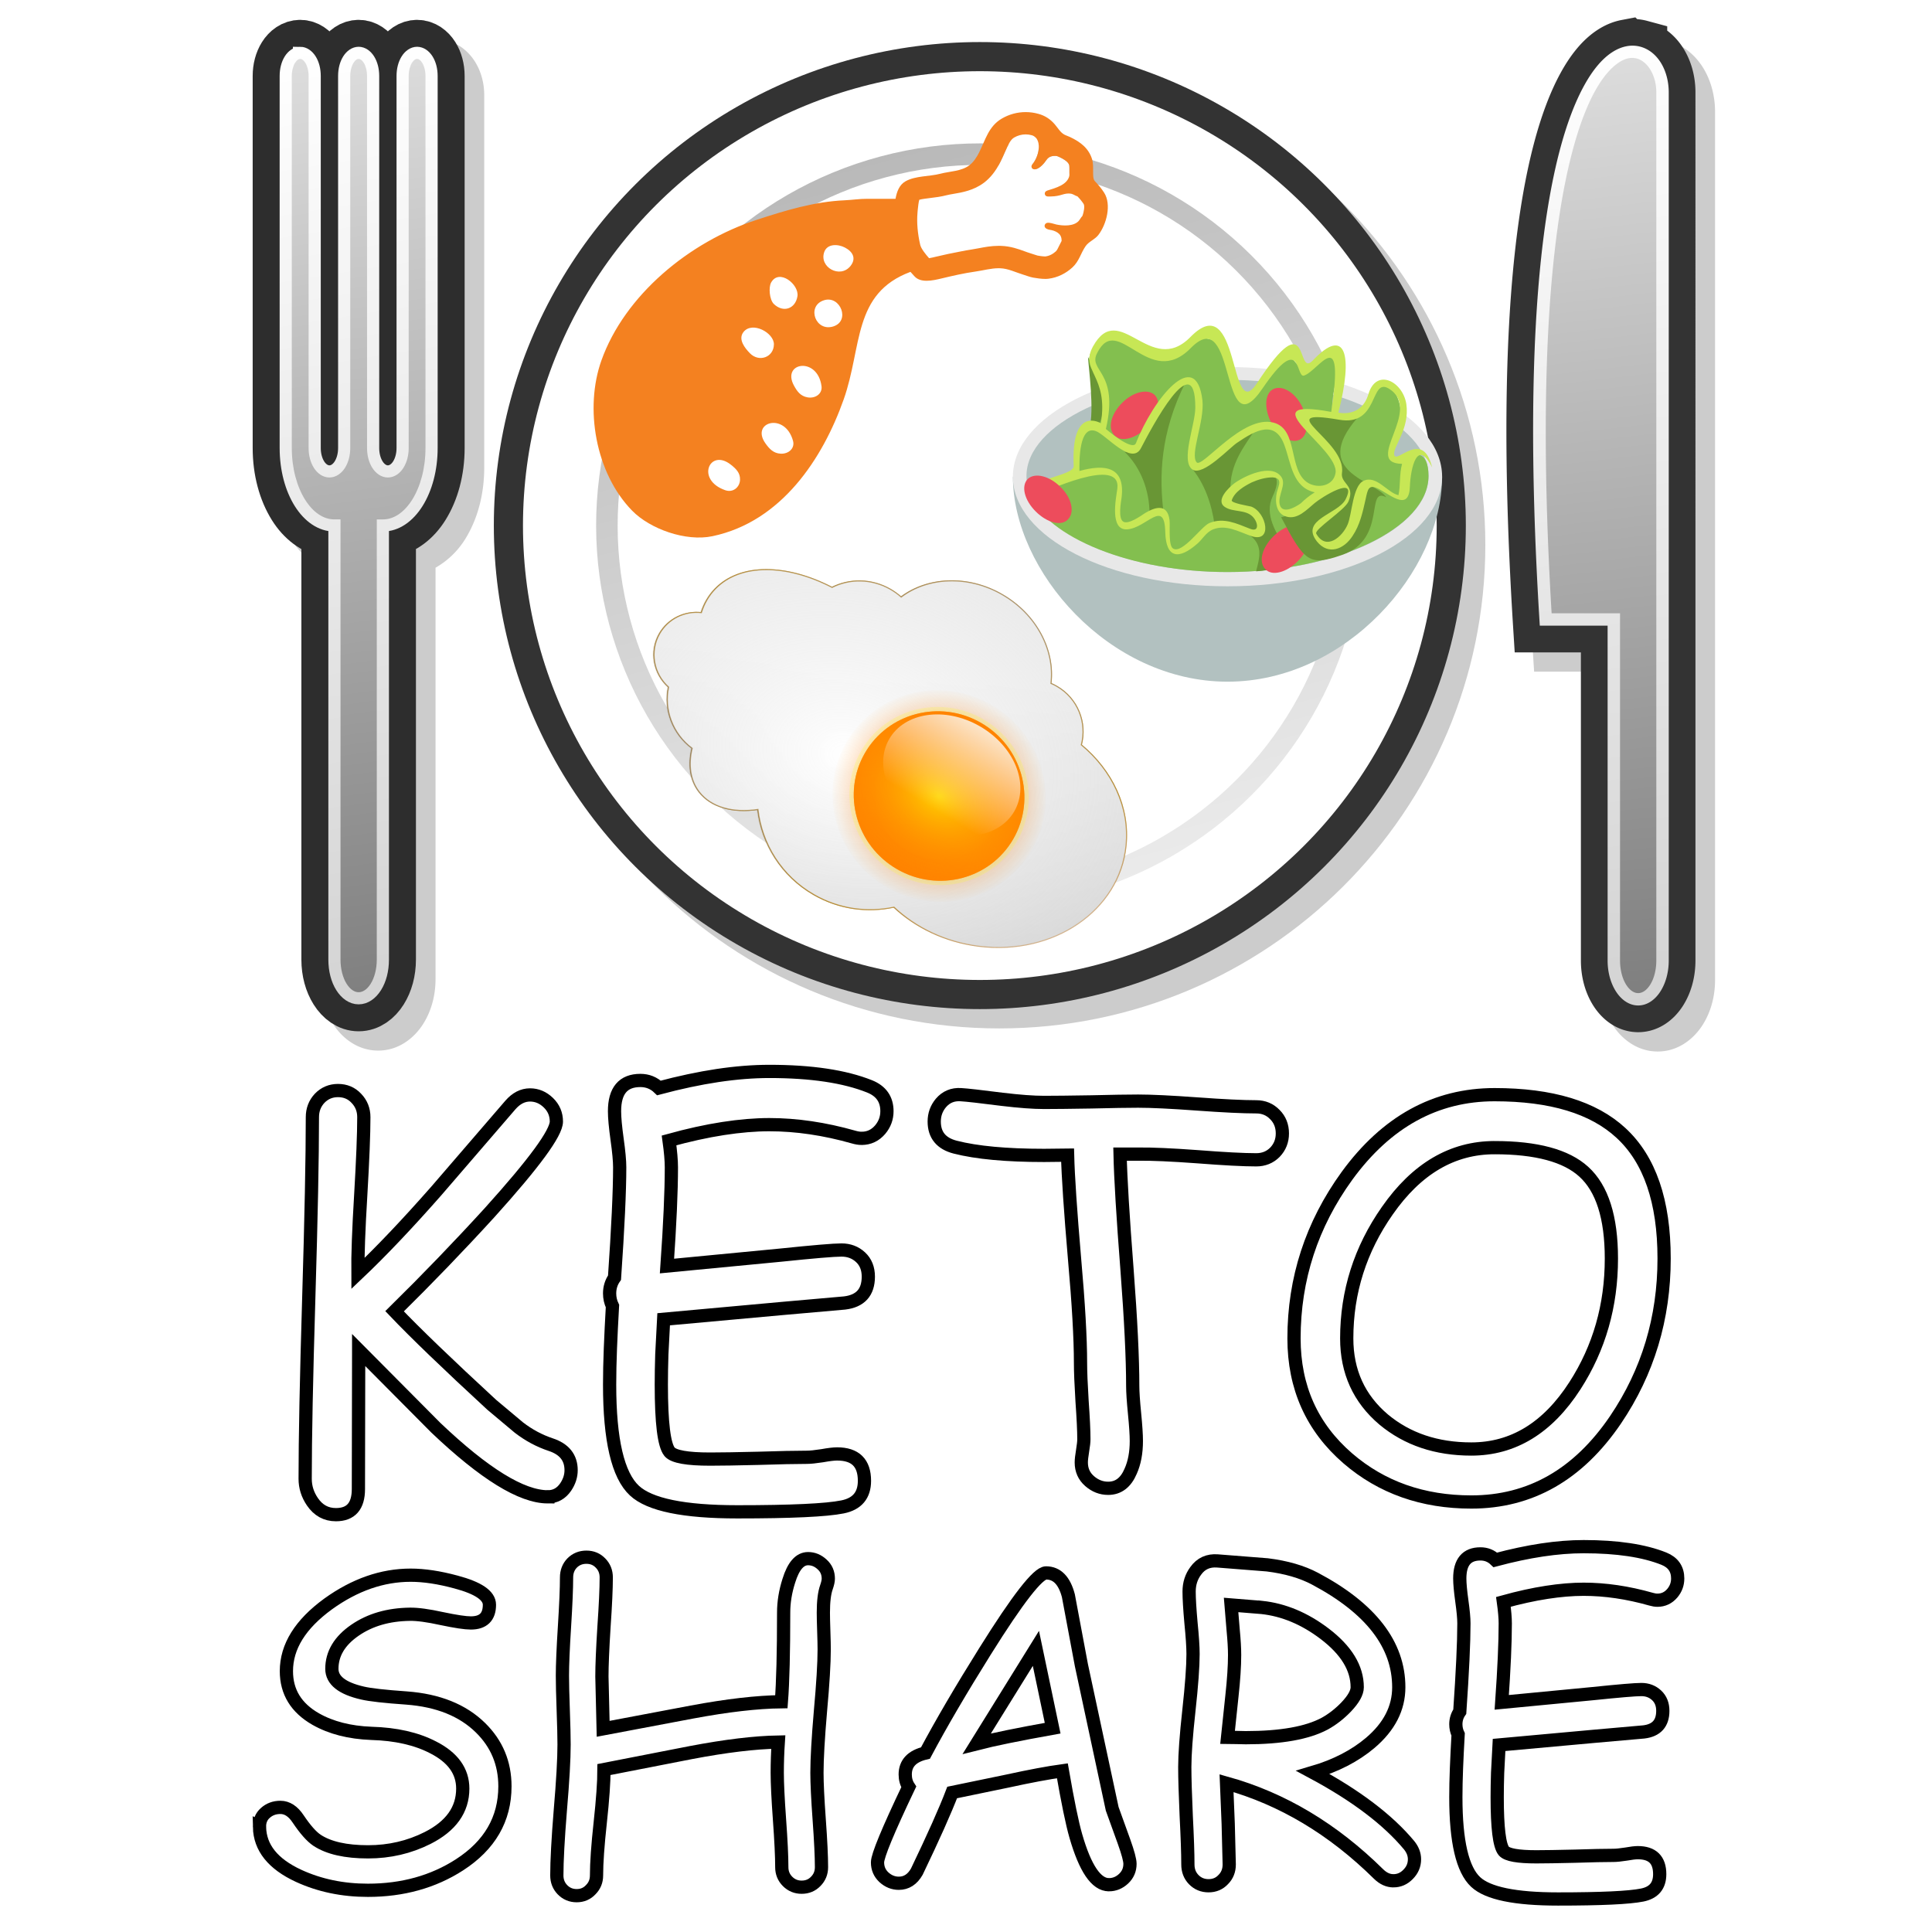 <?xml version="1.0" encoding="UTF-8" standalone="no"?>
<svg
   xmlns:dc="http://purl.org/dc/elements/1.1/"
   xmlns:cc="http://creativecommons.org/ns#"
   xmlns:rdf="http://www.w3.org/1999/02/22-rdf-syntax-ns#"
   xmlns:svg="http://www.w3.org/2000/svg"
   xmlns="http://www.w3.org/2000/svg"
   xmlns:xlink="http://www.w3.org/1999/xlink"
   xmlns:sodipodi="http://sodipodi.sourceforge.net/DTD/sodipodi-0.dtd"
   xmlns:inkscape="http://www.inkscape.org/namespaces/inkscape"
   width="146"
   height="146"
   viewBox="-160 -160 320 385.66"
   version="1.1"
   id="svg47"
   sodipodi:docname="icon.svg"
   inkscape:version="0.92.2 5c3e80d, 2017-08-06"
   inkscape:export-filename="/Users/User/Documents/20191126 KetoShare Release/Daydream 360.png"
   inkscape:export-xdpi="2693.26"
   inkscape:export-ydpi="2693.26">
  <sodipodi:namedview
     pagecolor="#ffffff"
     bordercolor="#666666"
     borderopacity="1"
     objecttolerance="10"
     gridtolerance="10"
     guidetolerance="10"
     inkscape:pageopacity="0"
     inkscape:pageshadow="2"
     inkscape:window-width="1280"
     inkscape:window-height="709"
     id="namedview49"
     showgrid="false"
     inkscape:zoom="3.1486264"
     inkscape:cx="73.944075"
     inkscape:cy="79.021191"
     inkscape:window-x="13"
     inkscape:window-y="15"
     inkscape:window-maximized="0"
     inkscape:current-layer="svg47" />
  <defs
     id="defs23">
    <linearGradient
       id="c">
      <stop
         offset="0"
         stop-opacity=".078"
         id="stop2" />
      <stop
         offset="1"
         stop-opacity=".275"
         id="stop4" />
    </linearGradient>
    <linearGradient
       id="b">
      <stop
         offset="0"
         stop-color="#ddd"
         id="stop7" />
      <stop
         offset="1"
         stop-color="#7f7f7f"
         id="stop9" />
    </linearGradient>
    <linearGradient
       id="a">
      <stop
         offset="0"
         stop-color="#fff"
         id="stop12" />
      <stop
         offset="1"
         stop-color="#d3d3d3"
         id="stop14" />
    </linearGradient>
    <linearGradient
       id="d"
       x1="-148.406"
       x2="-109.094"
       y1="-146.906"
       y2="98.906"
       gradientTransform="matrix(0.778,0,0,0.774,-21.103,-36.52)"
       gradientUnits="userSpaceOnUse"
       xlink:href="#a" />
    <linearGradient
       id="e"
       x1="-148.406"
       x2="-109.094"
       y1="-146.906"
       y2="98.906"
       gradientTransform="matrix(0.778,0,0,0.774,-21.103,-36.52)"
       gradientUnits="userSpaceOnUse"
       xlink:href="#a" />
    <linearGradient
       id="f"
       x1="-145.906"
       x2="-111.594"
       y1="-144.406"
       y2="96.406"
       gradientTransform="matrix(0.778,0,0,0.774,-21.103,-36.52)"
       gradientUnits="userSpaceOnUse"
       xlink:href="#b" />
    <linearGradient
       id="g"
       x1="109.287"
       x2="144.094"
       y1="-148.056"
       y2="99.594"
       gradientTransform="matrix(0.778,0,0,0.774,28.211,-36.342)"
       gradientUnits="userSpaceOnUse"
       xlink:href="#a" />
    <linearGradient
       id="h"
       x1="112.533"
       x2="140.906"
       y1="-144.899"
       y2="96.406"
       gradientTransform="matrix(0.778,0,0,0.774,28.211,-36.342)"
       gradientUnits="userSpaceOnUse"
       xlink:href="#b" />
    <linearGradient
       id="i"
       x1="-67.5"
       x2="67.5"
       gradientUnits="userSpaceOnUse"
       xlink:href="#c"
       gradientTransform="matrix(1.14,0,0,1.145,52.516,16.995)" />
    <linearGradient
       inkscape:collect="always"
       x1="3128.3"
       y1="-1110.9"
       gradientTransform="translate(1020.2,-2546.4)"
       x2="5187.3"
       gradientUnits="userSpaceOnUse"
       xlink:href="#linearGradient4164-8"
       y2="521.67"
       id="linearGradient3833" />
    <linearGradient
       id="linearGradient4164-8">
      <stop
         offset="0"
         style="stop-color:#a77101;stop-opacity:.565"
         id="stop4166-6" />
      <stop
         offset=".286"
         style="stop-color:#89662d;stop-opacity:.498"
         id="stop4168-6" />
      <stop
         offset=".644"
         style="stop-color:#a77101;stop-opacity:.579"
         id="stop4170-6" />
      <stop
         offset="1"
         style="stop-color:#c87137;stop-opacity:0"
         id="stop4172-6" />
    </linearGradient>
    <filter
       color-interpolation-filters="sRGB"
       inkscape:collect="always"
       id="filter4226">
      <feGaussianBlur
         inkscape:collect="always"
         stdDeviation="19.788"
         id="feGaussianBlur4228" />
    </filter>
    <linearGradient
       inkscape:collect="always"
       x1="4013.6"
       y1="-835.41"
       gradientTransform="matrix(0.083,0,0,0.083,1061.1,-22.172)"
       x2="4832.6"
       gradientUnits="userSpaceOnUse"
       y2="1011.4"
       id="linearGradient3896">
      <stop
         offset="0"
         style="stop-color:#ffffff"
         id="stop4188-7" />
      <stop
         offset="1"
         style="stop-color:#999999"
         id="stop4190-8" />
    </linearGradient>
    <linearGradient
       inkscape:collect="always"
       x1="3128.3"
       y1="-1110.9"
       gradientTransform="matrix(0.083,0,0,0.083,1061.1,-22.172)"
       x2="5187.3"
       gradientUnits="userSpaceOnUse"
       xlink:href="#linearGradient4164-8"
       y2="521.67"
       id="linearGradient3898" />
    <radialGradient
       inkscape:collect="always"
       r="1164.6"
       gradientTransform="matrix(0.16,-0.055,0.043,0.126,773.79,186.17)"
       cx="3821.1"
       cy="-157.53"
       gradientUnits="userSpaceOnUse"
       id="radialGradient3890">
      <stop
         offset="0"
         style="stop-color:#ffffff"
         id="stop4196-9" />
      <stop
         offset="1"
         style="stop-color:#cccccc;stop-opacity:.502"
         id="stop4198-6" />
    </radialGradient>
    <radialGradient
       inkscape:collect="always"
       r="394.68"
       gradientTransform="matrix(1,0,0,1.011,0,-6.769)"
       cx="376.73"
       cy="609.92"
       gradientUnits="userSpaceOnUse"
       id="radialGradient3852">
      <stop
         offset="0"
         style="stop-color:#fb0000"
         id="stop2090-9" />
      <stop
         offset="1"
         style="stop-color:#ff8f00;stop-opacity:.016"
         id="stop2092-4" />
    </radialGradient>
    <radialGradient
       inkscape:collect="always"
       r="315.4"
       gradientTransform="matrix(1.623,-2.0642e-7,1.613e-7,1.268,-234.77,-163.69)"
       cx="376.73"
       cy="609.92"
       gradientUnits="userSpaceOnUse"
       id="radialGradient3854">
      <stop
         offset="0"
         style="stop-color:#ff3500"
         id="stop2114-7" />
      <stop
         offset="1"
         style="stop-color:#ffff00;stop-opacity:.369"
         id="stop2116-8" />
    </radialGradient>
    <radialGradient
       inkscape:collect="always"
       r="315.4"
       gradientTransform="matrix(1.623,-2.0642e-7,1.613e-7,1.268,-234.77,-163.69)"
       cx="376.73"
       cy="609.92"
       gradientUnits="userSpaceOnUse"
       id="radialGradient3856">
      <stop
         offset="0"
         style="stop-color:#ffff00"
         id="stop2132-8" />
      <stop
         offset="1"
         style="stop-color:#ff2d00;stop-opacity:.369"
         id="stop2134-8" />
    </radialGradient>
    <radialGradient
       inkscape:collect="always"
       r="323.33"
       gradientTransform="matrix(1,0,0,1.014,0,-8.263)"
       cx="376.73"
       cy="609.92"
       gradientUnits="userSpaceOnUse"
       id="radialGradient3858">
      <stop
         offset="0"
         style="stop-color:#ff0000"
         id="stop2152-6" />
      <stop
         offset="1"
         style="stop-color:#fcff30;stop-opacity:.274"
         id="stop2154-0" />
    </radialGradient>
    <linearGradient
       inkscape:collect="always"
       x1="325.56"
       y1="249.86"
       x2="320.23"
       gradientUnits="userSpaceOnUse"
       y2="474.17"
       id="linearGradient3860">
      <stop
         offset="0"
         style="stop-color:#fbffff"
         id="stop2182-9" />
      <stop
         offset="1"
         style="stop-color:#ffffff;stop-opacity:0"
         id="stop2184-1" />
    </linearGradient>
    <linearGradient
       inkscape:collect="always"
       xlink:href="#linearGradient4164-8"
       id="linearGradient1062"
       gradientUnits="userSpaceOnUse"
       gradientTransform="matrix(0.083,0,0,0.083,1061.1,-22.172)"
       x1="3128.3"
       y1="-1110.9"
       x2="5187.3"
       y2="521.67" />
  </defs>
  <path
     d="m -129.004,-152.156 c -3.634,0 -6.278,2.232 -7.656,4.425 -1.299,2.066 -1.847,4.407 -1.847,6.768 v 74.271 c 0,5.369 1.298,10.363 3.84,14.409 a 16.771,16.683 0 0 0 5.882,5.633 v 82.079 c 0,3.245 0.789,6.332 2.43,8.945 1.694,2.696 4.818,5.343 9.017,5.343 4.199,0 7.299,-2.647 8.993,-5.343 1.642,-2.613 2.455,-5.7 2.455,-8.945 v -82.103 a 16.774,16.685 0 0 0 5.857,-5.609 c 2.542,-4.046 3.865,-9.04 3.865,-14.409 V -140.962 c 0,-2.361 -0.573,-4.702 -1.872,-6.769 -1.377,-2.193 -3.997,-4.424 -7.631,-4.424 -2.429,0 -4.373,1.026 -5.833,2.346 -1.459,-1.324 -3.397,-2.346 -5.833,-2.346 -2.429,0 -4.374,1.026 -5.833,2.346 -1.459,-1.324 -3.398,-2.346 -5.833,-2.346 z"
     id="path25"
     inkscape:connector-curvature="0"
     style="fill-opacity:0.2;stroke-width:0.772" />
  <path
     d="m -132.902,-150.705 c -1.338,0 -2.435,0.857 -3.111,1.934 -0.677,1.077 -1.045,2.453 -1.045,3.941 v 74.27 c 0,4.479 1.13,8.543 3.038,11.581 1.654,2.634 4,4.447 6.684,4.908 v 85.633 c 0,2.343 0.6,4.48 1.629,6.117 1.029,1.638 2.598,2.853 4.472,2.853 1.874,0 3.443,-1.216 4.472,-2.853 1.029,-1.637 1.629,-3.773 1.629,-6.117 v -85.633 c 2.684,-0.46 5.029,-2.274 6.684,-4.908 1.908,-3.038 3.037,-7.101 3.037,-11.581 v -74.27 c 0,-1.488 -0.368,-2.863 -1.044,-3.94 -0.678,-1.077 -1.775,-1.935 -3.112,-1.935 -1.337,0 -2.434,0.857 -3.111,1.934 -0.677,1.077 -1.044,2.453 -1.044,3.941 v 74.27 c 0,1.075 -0.279,2.032 -0.657,2.635 -0.379,0.603 -0.747,0.774 -1.021,0.774 -0.273,0 -0.642,-0.171 -1.02,-0.774 -0.379,-0.603 -0.656,-1.56 -0.656,-2.635 v -74.27 c 0,-1.488 -0.368,-2.863 -1.045,-3.94 -0.677,-1.077 -1.774,-1.935 -3.111,-1.935 -1.337,0 -2.434,0.857 -3.111,1.934 -0.677,1.077 -1.045,2.453 -1.045,3.941 v 74.27 c 0,1.075 -0.278,2.032 -0.656,2.635 -0.379,0.603 -0.747,0.774 -1.021,0.774 -0.273,0 -0.642,-0.171 -1.021,-0.774 -0.378,-0.603 -0.655,-1.56 -0.655,-2.635 v -74.27 c 0,-1.488 -0.368,-2.863 -1.045,-3.94 -0.677,-1.077 -1.774,-1.935 -3.111,-1.935 z"
     id="path27"
     inkscape:connector-curvature="0"
     style="fill:#333333;stroke:#2d2d2d;stroke-width:10.666" />
  <path
     d="m -132.903,-149.206 c -0.681,0 -1.362,0.461 -1.847,1.233 -0.511,0.812 -0.802,1.902 -0.802,3.143 v 74.27 c 0,4.23 1.063,8.051 2.794,10.807 1.727,2.746 4.09,4.4 6.66,4.4 h 0.268 v 86.913 c 0,2.091 0.505,3.956 1.361,5.319 0.843,1.342 1.996,2.151 3.232,2.151 1.237,0 2.389,-0.809 3.232,-2.151 0.856,-1.364 1.361,-3.228 1.361,-5.32 v -86.914 h 0.268 c 2.57,0 4.934,-1.653 6.659,-4.4 1.732,-2.756 2.795,-6.577 2.795,-10.807 v -74.27 c 0,-1.24 -0.291,-2.329 -0.802,-3.143 -0.485,-0.772 -1.167,-1.233 -1.847,-1.233 -0.681,0 -1.362,0.461 -1.847,1.233 -0.511,0.812 -0.802,1.902 -0.802,3.143 v 74.27 c 0,1.33 -0.336,2.536 -0.9,3.433 -0.549,0.874 -1.365,1.475 -2.284,1.475 -0.919,0 -1.735,-0.6 -2.285,-1.475 -0.563,-0.897 -0.899,-2.104 -0.899,-3.433 v -74.27 c 0,-1.24 -0.291,-2.329 -0.802,-3.143 -0.485,-0.772 -1.167,-1.233 -1.847,-1.233 -0.681,0 -1.362,0.461 -1.847,1.233 -0.511,0.812 -0.802,1.902 -0.802,3.143 v 74.27 c 0,1.33 -0.336,2.536 -0.9,3.433 -0.549,0.874 -1.365,1.475 -2.284,1.475 -0.919,0 -1.735,-0.6 -2.285,-1.475 -0.563,-0.897 -0.899,-2.104 -0.899,-3.433 v -74.27 c 0,-1.24 -0.291,-2.329 -0.802,-3.143 -0.485,-0.772 -1.167,-1.233 -1.847,-1.233 z m 0,1.934 c -0.132,0 -0.078,-0.119 0.194,0.314 0.247,0.393 0.51,1.218 0.51,2.128 v 74.27 c 0,1.648 0.401,3.191 1.191,4.448 0.805,1.28 2.183,2.394 3.938,2.394 1.755,0 3.133,-1.114 3.937,-2.394 0.79,-1.257 1.191,-2.801 1.191,-4.448 v -74.27 c 0,-0.91 0.264,-1.735 0.51,-2.128 0.272,-0.433 0.327,-0.314 0.194,-0.314 -0.132,0 -0.078,-0.119 0.194,0.314 0.247,0.393 0.51,1.218 0.51,2.128 v 74.27 c 0,1.648 0.401,3.191 1.191,4.448 0.805,1.28 2.183,2.394 3.938,2.394 1.755,0 3.133,-1.114 3.937,-2.394 0.79,-1.257 1.191,-2.801 1.191,-4.448 v -74.27 c 0,-0.91 0.264,-1.735 0.51,-2.128 0.272,-0.433 0.327,-0.314 0.194,-0.314 -0.132,0 -0.078,-0.119 0.194,0.314 0.247,0.393 0.51,1.218 0.51,2.128 v 74.27 c 0,3.902 -1.014,7.422 -2.504,9.792 -1.495,2.379 -3.27,3.481 -5.006,3.481 h -2.212 v 88.848 c 0,1.769 -0.464,3.341 -1.069,4.304 -0.618,0.984 -1.195,1.233 -1.58,1.233 -0.385,0 -0.961,-0.249 -1.58,-1.233 -0.605,-0.963 -1.069,-2.535 -1.069,-4.304 v -88.848 h -2.213 c -1.736,0 -3.511,-1.102 -5.007,-3.481 -1.489,-2.369 -2.503,-5.889 -2.503,-9.791 v -74.27 c 0,-0.91 0.264,-1.735 0.51,-2.128 0.272,-0.433 0.327,-0.314 0.194,-0.314 z"
     id="path29"
     inkscape:connector-curvature="0"
     style="fill:url(#d);stroke:url(#e);stroke-width:2.909" />
  <path
     d="m -132.903,-148.239 c 0.274,0 0.642,0.17 1.02,0.774 0.38,0.603 0.656,1.56 0.656,2.635 v 74.27 c 0,1.488 0.369,2.864 1.045,3.941 0.677,1.077 1.773,1.934 3.111,1.934 1.338,0 2.434,-0.857 3.111,-1.934 0.677,-1.077 1.045,-2.452 1.045,-3.941 v -74.27 c 0,-1.075 0.277,-2.032 0.656,-2.635 0.38,-0.603 0.747,-0.774 1.021,-0.774 0.274,0 0.642,0.17 1.02,0.774 0.38,0.603 0.656,1.56 0.656,2.635 v 74.27 c 0,1.488 0.369,2.864 1.045,3.941 0.677,1.077 1.773,1.934 3.111,1.934 1.338,0 2.434,-0.857 3.111,-1.934 0.677,-1.077 1.045,-2.452 1.045,-3.941 v -74.27 c 0,-1.075 0.277,-2.032 0.656,-2.635 0.38,-0.603 0.747,-0.774 1.021,-0.774 0.274,0 0.642,0.17 1.02,0.774 0.38,0.603 0.656,1.56 0.656,2.635 v 74.27 c 0,4.066 -1.039,7.736 -2.649,10.3 -1.61,2.563 -3.68,3.941 -5.833,3.941 h -1.24 v 87.88 c 0,1.93 -0.485,3.649 -1.215,4.811 -0.731,1.163 -1.596,1.693 -2.406,1.693 -0.81,0 -1.675,-0.53 -2.406,-1.693 -0.731,-1.163 -1.215,-2.881 -1.215,-4.811 v -87.881 h -1.24 c -2.153,0 -4.223,-1.377 -5.833,-3.94 -1.61,-2.563 -2.649,-6.233 -2.649,-10.3 v -74.27 c 0,-1.075 0.277,-2.032 0.656,-2.635 0.38,-0.603 0.747,-0.774 1.021,-0.774 z"
     id="path31"
     inkscape:connector-curvature="0"
     style="fill:url(#f);stroke-width:0.776" />
  <path
     d="m 137.347,-152.315 a 11.681,11.62 0 0 0 -2.624,0.193 c -1.764,0.336 -3.388,1.059 -4.861,2.032 -2.914,1.922 -5.224,4.77 -7.267,8.485 -8.176,14.871 -13.496,45.563 -9.576,109.519 v 0.024 l 0.073,1.161 0.316,4.981 h 13.222 v 61.529 c 0,3.246 0.789,6.333 2.43,8.946 1.694,2.695 4.818,5.343 9.017,5.343 4.199,0 7.299,-2.647 8.993,-5.343 1.642,-2.613 2.455,-5.7 2.455,-8.946 V -137.689 c 0,-6.024 -3.048,-12.439 -9.552,-14.24 a 11.38,11.32 0 0 0 -2.624,-0.387 z"
     id="path33"
     inkscape:connector-curvature="0"
     style="fill-opacity:0.2;stroke-width:0.772" />
  <path
     d="m 131.845,-150.768 c -0.966,0.184 -1.957,0.6 -2.917,1.233 -1.919,1.265 -3.775,3.411 -5.541,6.624 -7.067,12.854 -12.815,43.106 -8.92,106.642 l 0.073,1.161 h 13.537 v 66.848 c 0,2.343 0.6,4.479 1.629,6.117 1.029,1.637 2.599,2.853 4.472,2.853 1.875,0 3.444,-1.216 4.472,-2.853 1.029,-1.637 1.629,-3.774 1.629,-6.117 V -141.556 c 0,-4.277 -2.118,-8.141 -5.638,-9.115 a 6.103,6.07 0 0 0 -2.795,-0.096 z"
     id="path35"
     inkscape:connector-curvature="0"
     style="fill:#333333;stroke:#333333;stroke-width:10.666" />
  <path
     d="m 131.844,-150.768 c -0.966,0.184 -1.958,0.6 -2.917,1.233 -1.918,1.265 -3.774,3.41 -5.541,6.624 -7.067,12.855 -12.814,43.106 -8.92,106.642 l 0.073,1.16 H 128.077 V 31.739 c 0,2.343 0.6,4.479 1.629,6.116 1.029,1.638 2.598,2.853 4.472,2.853 1.874,0 3.444,-1.215 4.472,-2.853 1.029,-1.637 1.629,-3.773 1.629,-6.116 v -173.296 c 0,-4.276 -2.119,-8.14 -5.639,-9.114 a 6.103,6.071 0 0 0 -2.795,-0.097 z"
     id="path37"
     inkscape:connector-curvature="0"
     style="fill:url(#g);stroke-width:0.776" />
  <path
     d="m 132.282,-148.374 a 3.572,3.553 0 0 1 1.677,0.073 c 2.07,0.573 3.84,3.284 3.84,6.745 V 31.739 c 0,1.93 -0.485,3.649 -1.215,4.811 -0.731,1.163 -1.595,1.693 -2.406,1.693 -0.81,0 -1.675,-0.53 -2.406,-1.693 -0.73,-1.163 -1.215,-2.881 -1.215,-4.811 v -69.314 h -13.659 c -3.73,-62.496 2.128,-92.351 8.628,-104.176 1.636,-2.975 3.31,-4.795 4.764,-5.754 0.727,-0.48 1.383,-0.753 1.993,-0.87 z"
     id="path39"
     inkscape:connector-curvature="0"
     style="fill:url(#h);stroke-width:0.776" />
  <path
     d="m 6.649,-147.724 c -53.524,0 -97.018,43.264 -97.018,96.508 0,53.243 43.493,96.507 97.018,96.507 53.525,0 97.018,-43.264 97.018,-96.507 0,-53.243 -43.493,-96.508 -97.018,-96.508 z"
     id="path41"
     inkscape:connector-curvature="0"
     style="fill-opacity:0.2;stroke-width:0.772" />
  <ellipse
     id="circle43"
     cx="2.761"
     cy="-55.085"
     style="fill:#ffffff;stroke:#333333;stroke-width:5.817"
     rx="94.106"
     ry="93.611" />
  <ellipse
     transform="matrix(-0.26,-0.966,0.966,-0.258,0,0)"
     id="circle45"
     cx="52.516"
     cy="16.995"
     style="fill:none;stroke:url(#i);stroke-width:4.293"
     rx="74.102"
     ry="74.442" />
  <g
     id="g1032"
     transform="matrix(1.428,0,0,1.421,6.504,-112.027)">
    <path
       id="path982"
       d="M 2,33.2 C 2,46.4 15.4,62 32,62 48.6,62 62,46.4 62,33.2 c 0,0 -60,0 -60,0"
       inkscape:connector-curvature="0"
       style="fill:#b2c1c0" />
    <path
       id="path984"
       d="M 62,33.2 C 62,41.7 48.6,48.6 32,48.6 15.4,48.6 2,41.7 2,33.2 2,24.7 15.4,17.8 32,17.8 c 16.6,0 30,6.9 30,15.4"
       inkscape:connector-curvature="0"
       style="fill:#e8e8e8" />
    <path
       id="path986"
       d="M 32,46.6 C 16.8,46.6 3.9,40.4 3.9,33.1 3.9,25.8 16.8,19.6 32,19.6 c 15.2,0 28.1,6.2 28.1,13.5 0,7.4 -12.9,13.5 -28.1,13.5"
       inkscape:connector-curvature="0"
       style="fill:#b2c1c0" />
    <path
       id="path988"
       d="m 12.5,16.4 c 0.1,1.7 0.9,7.4 0.2,10 4.4,0.8 1.1,-7.7 -0.2,-10"
       inkscape:connector-curvature="0"
       style="fill:#699635" />
    <path
       id="path990"
       d="m 55.6,27.7 c 2,-4.6 -1.1,-9.4 -3.1,-6.6 -2,2.8 -0.5,4.6 -5.6,3.6 -1.1,-1.9 1.6,-7.7 0,-8.8 -2.6,-1.7 -2.6,4.7 -5.6,1 -3,-3.6 -3.1,4.9 -7.6,4.9 -2.2,0 0.9,-6.6 -4.1,-7.9 -5,-1.3 -3.6,4.4 -9.6,1.1 -6,-3.3 -9.1,1.7 -6.3,3.8 2.7,2.1 0.5,6.3 0.1,7.9 -3.4,-1.6 -3.2,5.3 -3.1,6.4 -2.4,0.8 -6.3,2.5 -6.4,2.6 2.5,6 14.1,10.9 27.7,10.9 15.2,0 28.1,-6.2 28.1,-13.5 0,-7.4 -7.8,2.1 -4.5,-5.4"
       inkscape:connector-curvature="0"
       style="fill:#83bf4f" />
    <path
       id="path992"
       d="m 38.3,36 c 2.5,-5.3 -3.6,-3.1 -5.9,-0.8 -0.1,-3.8 1.9,-6.2 3.6,-8.8 -2.8,2 -5.8,4.3 -9.1,5.5 1.9,2.2 2.9,5.2 3.3,8.1 8,0.8 6.2,4.6 5.8,6.5 9.5,-0.7 -0.1,-5.3 2.3,-10.5"
       inkscape:connector-curvature="0"
       style="fill:#699635" />
    <g
       id="g998"
       style="fill:#ed4c5c">
      <path
         id="path994"
         d="m 17.3,22.8 c -1.6,1.6 -2.1,3.6 -1.1,4.6 0.9,1 2.9,0.5 4.5,-1.1 1.6,-1.6 2.1,-3.6 1.1,-4.6 -1,-0.9 -3,-0.4 -4.5,1.1"
         inkscape:connector-curvature="0" />
      <path
         id="path996"
         d="m 38.4,41.6 c -1.6,1.6 -2.1,3.6 -1.1,4.6 0.9,1 2.9,0.5 4.5,-1.1 1.6,-1.6 2.1,-3.6 1.1,-4.6 C 42,39.5 40,40 38.4,41.6"
         inkscape:connector-curvature="0" />
    </g>
    <path
       id="path1000"
       d="m 26.1,20 c -3.9,0.2 -5.7,10.3 -8.5,9.7 2.3,2.2 3.5,5.5 3.5,8.7 0.6,0.1 1.5,-1.6 2,0.2 -0.7,-5.5 -0.5,-11.5 3,-18.6"
       inkscape:connector-curvature="0"
       style="fill:#699635" />
    <path
       id="path1002"
       d="m 42.4,23.3 c 1,2 0.9,4.1 -0.3,4.7 -1.2,0.6 -2.9,-0.4 -4,-2.4 -1,-2 -0.9,-4.1 0.3,-4.7 1.2,-0.6 3,0.4 4,2.4"
       inkscape:connector-curvature="0"
       style="fill:#ed4c5c" />
    <path
       id="path1004"
       d="m 50.1,25 c -8.5,-1 -9.8,-1.2 -2.7,5.9 1.9,2.4 -5.3,7.5 -7.9,8 3.3,6.3 3.9,6.9 8.5,5.3 6.4,-2.2 3.2,-9.7 6.2,-8.1 C 52.6,33.7 43.6,32.6 50.1,25"
       inkscape:connector-curvature="0"
       style="fill:#699635" />
    <path
       id="path1006"
       d="M 55.3,30.1 C 55.1,29 57.5,26.5 57,23 c -0.5,-3.2 -4.2,-5.1 -5.3,-1.4 -1,3.4 -4.2,2.6 -4.2,2.6 2.1,-8.2 1,-12.2 -3.6,-7.3 -2.4,2.5 -0.2,-8.5 -7.8,3.2 -3.9,6 -2.3,-13.7 -9.3,-6.5 -5.6,5.7 -9.9,-5.4 -13.6,1.3 -1.9,3.5 2.2,4 1.1,10.8 0,0 -4.2,-2.6 -3.8,6 0.1,1.5 -7.4,1.8 -5.7,4.3 1.7,-0.7 12.4,-5.8 11.8,-1.1 -0.2,1.4 -1.1,5.9 1.4,5.7 2.7,-0.2 5.2,-4.4 5.3,0.4 0.1,3.7 1.9,3.9 4.5,1.6 0.7,-0.6 1.2,-1.6 2.2,-2 1.8,-0.7 3.5,0.3 5.2,0.9 3.2,1.2 2.3,-3.3 0.1,-4.1 -0.4,-0.1 -2.9,-0.5 -2.7,-0.9 0.4,-1.2 1.8,-2 2.8,-2.5 0.9,-0.4 1.9,-0.7 2.9,-0.7 1.4,0.1 0.9,1 0.6,2.1 -0.3,1.3 -0.1,3 1.3,3.4 1.6,0.5 2.9,-1 4,-1.9 0.8,-0.7 6.1,-4.1 4.3,-0.5 -1.1,2.1 -6.4,2.8 -4,5.9 1.6,2 3.8,1.1 5,-0.8 1,-1.5 1.4,-3.3 1.8,-5.1 0.3,-1.4 0.4,-2.2 1.8,-1.5 1.9,1 4.3,3.2 4.4,-0.4 0.1,-2.4 1,-6.8 3.1,-2.6 -1.3,-5.5 -5.1,-0.3 -5.3,-1.8 m -13,6.8 c -0.1,0.1 -2.6,1.9 -3,0.2 -0.3,-1.3 1,-2.8 0.2,-3.9 -1.4,-1.9 -5.1,-0.1 -6.5,0.9 -0.8,0.6 -2.8,2.5 -1.3,3.4 1.1,0.7 2.8,0.3 3.8,1.3 0.8,0.8 1,2.3 -0.4,1.7 -1.8,-0.7 -3.6,-1.6 -5.6,-0.8 -1.1,0.4 -3.8,4.4 -5.1,3.6 -0.7,-0.4 -0.4,-3.2 -0.5,-4 -0.3,-2.3 -1.9,-1.9 -3.4,-1 -0.6,0.4 -2.4,1.7 -3.1,1.2 -0.7,-0.5 -0.3,-2.7 -0.2,-3.4 0.5,-4.3 -2.3,-4.7 -5.9,-3.7 0,-1.3 -0.1,-6.5 2.3,-5.6 1.4,0.5 5,4.9 6.3,2.4 1.4,-2.7 7.6,-14.6 7.6,-5.7 0,2.4 -2.1,7.5 -0.4,8.7 1.5,1 5.3,-3.2 6.3,-3.8 2.5,-1.7 5.3,-3.3 6.6,0.5 0.9,2.5 1.1,5.8 4.2,6.5 -0.8,0.5 -1.4,1 -1.9,1.5 m 4.8,-4.2 c -0.3,1.8 -2.4,2.2 -3.8,1.4 -2.9,-1.7 -1.3,-7.6 -4.9,-8.5 -4.3,-1.1 -9.9,6.4 -10.7,5.6 -1,-1.1 1.1,-5.7 0.8,-8.7 -0.9,-7.7 -6.9,-0.2 -9.3,6 -0.5,1.2 -4.2,-2 -4.2,-2 1.9,-8.2 -2.6,-8.1 -1.2,-10.7 2.9,-5.8 7.2,5.4 13.1,-0.7 6.4,-6.5 4,14.6 10,5.7 5.5,-8.1 4.6,-1.4 5.8,-1.8 2.1,-0.7 5.7,-7.6 3.8,5.1 -11.9,-2.2 1.2,5.1 0.6,8.6 m 8.8,3.1 c -1.5,-0.3 -3.1,-2.9 -4.9,-2 -1.5,0.7 -1.6,4.7 -2.2,6.1 -0.7,1.7 -3,3.8 -4.4,1.3 -0.3,-0.6 4,-3.3 4.5,-4.5 1,-2.3 -1.1,-2.5 -0.9,-4 0.7,-4.6 -10.3,-9.2 -0.4,-7.5 5.6,1 4.3,-5.9 6.9,-4.4 5,3 -3.7,10.5 1.9,10.6 -0.4,1.5 -0.2,3 -0.5,4.4"
       inkscape:connector-curvature="0"
       style="fill:#c7e755" />
    <path
       id="path1008"
       d="m 8.6,34.6 c 1.6,1.5 2.1,3.6 1.1,4.6 -0.9,1 -2.9,0.5 -4.5,-1.1 -1.6,-1.6 -2.1,-3.6 -1.1,-4.6 1,-0.9 3,-0.4 4.5,1.1"
       inkscape:connector-curvature="0"
       style="fill:#ed4c5c" />
  </g>
  <g
     id="g1163"
     transform="matrix(0.817,0,0,0.773,-75.305,-144.635)">
    <path
       id="path1145"
       style="fill:#ffffff"
       d="m 44.57,53.06 c 1.96,-3.66 6.87,0.53 6.42,3.56 -0.48,3.24 -3.46,4.37 -5.78,1.99 -1.05,-1.09 -1.32,-4.29 -0.64,-5.55 z"
       inkscape:connector-curvature="0" />
    <path
       id="path1147"
       style="fill:#ffffff"
       d="m 33.37,106.72 c -7.29,-2.66 -3.85,-10.88 1.3,-6.64 1.31,1.08 2.37,2.17 2.29,3.97 -0.08,1.92 -1.72,3.35 -3.59,2.67 z"
       inkscape:connector-curvature="0" />
    <path
       id="path1149"
       style="fill:#ffffff"
       d="m 39.38,71.35 c -1.24,-1.34 -2.96,-3.61 -1.58,-5.48 2.14,-2.89 7.5,0.21 7.44,3.2 -0.05,3.32 -3.63,4.69 -5.86,2.28 z"
       inkscape:connector-curvature="0" />
    <path
       id="path1151"
       style="fill:#ffffff"
       d="m 46.91,97.28 c -1.79,-0.09 -2.78,-1.25 -3.73,-2.65 -3.73,-5.53 4.78,-8.17 6.73,-0.66 0.5,1.92 -1.08,3.41 -3,3.31 z"
       inkscape:connector-curvature="0" />
    <path
       id="path1153"
       style="fill:#ffffff"
       d="m 53.48,82.74 c -1.77,-0.32 -2.6,-1.59 -3.37,-3.1 -3.01,-5.96 5.77,-7.5 6.76,0.19 0.26,1.97 -1.5,3.25 -3.39,2.91 z"
       inkscape:connector-curvature="0" />
    <path
       id="path1155"
       style="fill:#ffffff"
       d="m 59.75,64.42 c -4.3,1.43 -6.51,-5.02 -2.56,-6.65 l 0.38,-0.14 c 3.93,-1.2 6.38,5.39 2.18,6.79 z"
       inkscape:connector-curvature="0" />
    <path
       id="path1157"
       style="fill:#ffffff"
       d="m 63.96,48.8 c -2.56,3.4 -7.79,0.28 -6.4,-3.66 0.75,-2.12 3.34,-2.02 5.03,-1.09 1.96,1.08 2.81,2.83 1.37,4.75 z"
       inkscape:connector-curvature="0" />
    <path
       id="path1159"
       style="fill:#ffffff"
       d="m 120.59,35.95 c -0.02,0.02 -0.04,0.03 -0.07,0.05 -0.31,0.35 -0.51,0.83 -0.83,1.2 -1.23,1.4 -3.77,1.27 -5.43,0.9 -0.6,-0.14 -1.73,-0.61 -2.33,-0.41 -0.52,0.18 -0.71,0.82 -0.41,1.21 0.38,0.5 1.03,0.54 1.59,0.66 0.63,0.14 1.38,0.49 1.82,0.97 0.36,0.38 0.5,0.79 0.57,1.25 l 0.03,0.47 c 0,0.03 0.01,0.04 0.01,0.07 -0.19,0.39 -0.38,0.78 -0.53,1.11 -0.34,0.75 -0.61,1.33 -0.86,1.58 -0.77,0.75 -1.68,1.23 -2.62,1.34 -0.2,0 -0.78,-0.02 -1.88,-0.23 -0.14,-0.03 -0.52,-0.17 -0.78,-0.26 -0.36,-0.13 -0.71,-0.25 -1.05,-0.36 -0.45,-0.14 -0.88,-0.31 -1.32,-0.48 -1.53,-0.59 -3.43,-1.32 -5.75,-1.4 l -0.59,-0.01 c -1.83,0 -3.46,0.33 -4.88,0.62 -0.54,0.11 -1.07,0.22 -1.6,0.3 -0.96,0.14 -1.86,0.34 -2.77,0.52 -2.11,0.41 -4.15,0.88 -6.18,1.39 -0.45,0.12 -1.06,0.27 -1.58,0.36 -0.84,-1 -1.95,-2.45 -2.17,-3.47 -0.64,-2.98 -0.86,-5.66 -0.66,-8.25 l 0.04,-0.53 0.03,-0.31 c 0.07,-0.69 0.18,-1.87 0.37,-2.53 0.33,-0.1 0.76,-0.18 1.22,-0.25 0.48,-0.08 1,-0.14 1.44,-0.2 1.22,-0.16 2.61,-0.33 4.01,-0.72 0.45,-0.13 1.05,-0.23 1.69,-0.35 2.08,-0.37 4.92,-0.88 7.43,-2.87 1.57,-1.25 2.89,-3 4.01,-5.35 0.4,-0.83 0.75,-1.67 1.1,-2.51 0.86,-2.07 1.39,-3.27 2.28,-3.82 0.86,-0.53 1.83,-0.81 2.8,-0.81 0.5,0 1.01,0.07 1.51,0.22 0.36,0.11 0.69,0.29 1.13,0.81 0.02,0.03 0.04,0.05 0.06,0.09 0.22,0.37 0.37,0.78 0.45,1.22 0.3,1.67 -0.36,3.69 -1.18,4.94 -0.24,0.36 -0.65,0.76 -0.49,1.24 0.15,0.45 0.58,0.58 1,0.48 1.04,-0.26 2.06,-1.53 2.6,-2.38 0.6,-0.95 1.54,-1.17 2.59,-1.02 0.12,0.05 0.25,0.11 0.34,0.15 l 0.23,0.1 c 2.1,1.04 2.3,1.75 2.42,2.13 0.04,0.19 0.04,0.77 0.04,1.18 v 0.58 0.16 c 0,0.2 0,0.44 0.01,0.7 -0.48,2.45 -3.37,3.22 -5.4,3.9 -0.47,0.16 -0.77,0.58 -0.56,1.11 0.24,0.6 1.09,0.41 1.61,0.41 0.85,-0.01 1.76,-0.19 2.57,-0.46 0.7,-0.23 1.46,-0.39 2.19,-0.24 0.56,0.12 1.02,0.54 1.55,0.69 0.62,0.67 1.12,1.33 1.52,1.98 0.26,0.51 0.11,1.88 -0.34,3.13 z"
       inkscape:connector-curvature="0" />
    <path
       id="path1161"
       style="fill:#f48120"
       d="m 125.91,29.86 c -0.65,-1.06 -1.39,-2.02 -2.23,-2.93 -0.5,-0.54 -0.44,-1.74 -0.45,-2.43 -0.01,-1.1 0.05,-2.21 -0.26,-3.28 -0.82,-2.82 -2.86,-4.46 -5.4,-5.72 -0.45,-0.23 -0.93,-0.37 -1.37,-0.62 -1,-0.56 -1.65,-1.83 -2.37,-2.69 -1.06,-1.29 -2.33,-2.19 -3.94,-2.66 -1.04,-0.31 -2.09,-0.46 -3.14,-0.46 -2.03,0 -4.04,0.57 -5.82,1.67 -3.26,2.01 -4,5.51 -5.55,8.75 -0.57,1.19 -1.34,2.49 -2.39,3.32 -1.97,1.57 -4.75,1.53 -7.09,2.18 -2.66,0.74 -6.05,0.5 -8.49,1.94 -1.55,0.92 -2.15,2.73 -2.46,4.54 -0.34,0 -0.68,0 -1.01,0 -1.94,0 -3.88,0 -5.83,-0.01 -1.93,-0.01 -3.73,0.3 -5.64,0.39 -7.33,0.34 -14.42,2.62 -21.35,5.01 -16.61,5.7 -32.36,19.54 -38.03,36.35 -4.15,12.3 -1.48,29.08 7.52,38.8 4.38,4.73 13.1,8.03 19.62,6.58 16.86,-3.76 26.93,-20.02 32.06,-35.33 4.56,-13.62 2.15,-27.35 16.31,-32.93 0.34,0.41 0.69,0.81 1.02,1.19 0.75,0.84 1.81,1.11 2.94,1.11 1.25,0 2.56,-0.33 3.6,-0.59 2.81,-0.71 5.5,-1.37 8.38,-1.8 1.86,-0.28 3.74,-0.85 5.63,-0.85 l 0.36,0.01 c 1.97,0.07 3.72,1.04 5.57,1.63 0.8,0.25 1.66,0.63 2.46,0.78 0.85,0.16 1.99,0.34 2.98,0.34 0.27,0 0.54,-0.01 0.78,-0.05 2.23,-0.28 4.27,-1.38 5.87,-2.94 1.66,-1.63 2,-3.64 3.21,-5.48 0.77,-1.18 2.24,-1.7 3.09,-2.85 2.01,-2.73 3.3,-7.89 1.42,-10.97 z m -81.34,23.2 c 1.96,-3.66 6.87,0.53 6.42,3.56 -0.48,3.24 -3.46,4.37 -5.78,1.99 -1.05,-1.09 -1.32,-4.29 -0.64,-5.55 z m -11.2,53.66 c -7.29,-2.66 -3.85,-10.88 1.3,-6.64 1.31,1.08 2.37,2.17 2.29,3.97 -0.08,1.92 -1.72,3.35 -3.59,2.67 z m 6.01,-35.37 c -1.24,-1.34 -2.96,-3.61 -1.58,-5.48 2.14,-2.89 7.5,0.21 7.44,3.2 -0.05,3.32 -3.63,4.69 -5.86,2.28 z m 7.53,25.93 c -1.79,-0.09 -2.78,-1.25 -3.73,-2.65 -3.73,-5.53 4.78,-8.17 6.73,-0.66 0.5,1.92 -1.08,3.41 -3,3.31 z m 6.57,-14.54 c -1.77,-0.32 -2.6,-1.59 -3.37,-3.1 -3.01,-5.96 5.77,-7.5 6.76,0.19 0.26,1.97 -1.5,3.25 -3.39,2.91 z m 6.27,-18.32 c -4.3,1.43 -6.51,-5.02 -2.56,-6.65 l 0.38,-0.14 c 3.93,-1.2 6.38,5.39 2.18,6.79 z M 63.96,48.8 c -2.56,3.4 -7.79,0.28 -6.4,-3.66 0.75,-2.12 3.34,-2.02 5.03,-1.09 1.96,1.08 2.81,2.83 1.37,4.75 z m 56.63,-12.85 c -0.02,0.02 -0.04,0.03 -0.07,0.05 -0.31,0.35 -0.51,0.83 -0.83,1.2 -1.23,1.4 -3.77,1.27 -5.43,0.9 -0.6,-0.14 -1.73,-0.61 -2.33,-0.41 -0.52,0.18 -0.71,0.82 -0.41,1.21 0.38,0.5 1.03,0.54 1.59,0.66 0.63,0.14 1.38,0.49 1.82,0.97 0.36,0.38 0.5,0.79 0.57,1.25 l 0.03,0.47 c 0,0.03 0.01,0.04 0.01,0.07 -0.19,0.39 -0.38,0.78 -0.53,1.11 -0.34,0.75 -0.61,1.33 -0.86,1.58 -0.77,0.75 -1.68,1.23 -2.62,1.34 -0.2,0 -0.78,-0.02 -1.88,-0.23 -0.14,-0.03 -0.52,-0.17 -0.78,-0.26 -0.36,-0.13 -0.71,-0.25 -1.05,-0.36 -0.45,-0.14 -0.88,-0.31 -1.32,-0.48 -1.53,-0.59 -3.43,-1.32 -5.75,-1.4 l -0.59,-0.01 c -1.83,0 -3.46,0.33 -4.88,0.62 -0.54,0.11 -1.07,0.22 -1.6,0.3 -0.96,0.14 -1.86,0.34 -2.77,0.52 -2.11,0.41 -4.15,0.88 -6.18,1.39 -0.45,0.12 -1.06,0.27 -1.58,0.36 -0.84,-1 -1.95,-2.45 -2.17,-3.47 -0.64,-2.98 -0.86,-5.66 -0.66,-8.25 l 0.04,-0.53 0.03,-0.31 c 0.07,-0.69 0.18,-1.87 0.37,-2.53 0.33,-0.1 0.76,-0.18 1.22,-0.25 0.48,-0.08 1,-0.14 1.44,-0.2 1.22,-0.16 2.61,-0.33 4.01,-0.72 0.45,-0.13 1.05,-0.23 1.69,-0.35 2.08,-0.37 4.92,-0.88 7.43,-2.87 1.57,-1.25 2.89,-3 4.01,-5.35 0.4,-0.83 0.75,-1.67 1.1,-2.51 0.86,-2.07 1.39,-3.27 2.28,-3.82 0.86,-0.53 1.83,-0.81 2.8,-0.81 0.5,0 1.01,0.07 1.51,0.22 0.36,0.11 0.69,0.29 1.13,0.81 0.02,0.03 0.04,0.05 0.06,0.09 0.22,0.37 0.37,0.78 0.45,1.22 0.3,1.67 -0.36,3.69 -1.18,4.94 -0.24,0.36 -0.65,0.76 -0.49,1.24 0.15,0.45 0.58,0.58 1,0.48 1.04,-0.26 2.06,-1.53 2.6,-2.38 0.6,-0.95 1.54,-1.17 2.59,-1.02 0.12,0.05 0.25,0.11 0.34,0.15 l 0.23,0.1 c 2.1,1.04 2.3,1.75 2.42,2.13 0.04,0.19 0.04,0.77 0.04,1.18 v 0.58 0.16 c 0,0.2 0,0.44 0.01,0.7 -0.48,2.45 -3.37,3.22 -5.4,3.9 -0.47,0.16 -0.77,0.58 -0.56,1.11 0.24,0.6 1.09,0.41 1.61,0.41 0.85,-0.01 1.76,-0.19 2.57,-0.46 0.7,-0.23 1.46,-0.39 2.19,-0.24 0.56,0.12 1.02,0.54 1.55,0.69 0.62,0.67 1.12,1.33 1.52,1.98 0.26,0.51 0.11,1.88 -0.34,3.13 z"
       inkscape:connector-curvature="0" />
  </g>
  <g
     aria-label="KETO"
     style="font-style:normal;font-weight:normal;font-size:105.66px;line-height:1.25;font-family:sans-serif;letter-spacing:0px;word-spacing:0px;fill:#ffffff;fill-opacity:1;stroke:#000000;stroke-width:2.642;stroke-opacity:1"
     id="text1429">
    <path
       d="m -83.47,138.793 q -7.842,0 -22.339,-13.775 l -15.426,-15.529 v 0.722 l -0.052,27.034 q 0,5.108 -4.489,5.108 -2.941,0 -4.695,-2.58 -1.445,-2.115 -1.445,-4.592 0,-12.073 0.722,-36.114 0.722,-24.042 0.722,-36.063 0,-2.218 1.445,-3.766 1.496,-1.548 3.663,-1.548 2.218,0 3.663,1.548 1.496,1.548 1.496,3.766 0,5.004 -0.619,15.581 -0.619,10.215 -0.568,15.632 6.913,-6.552 15.632,-16.458 L -90.951,60.579 q 1.754,-2.012 3.921,-2.012 2.064,0 3.663,1.548 1.599,1.548 1.599,3.766 0,3.405 -13.311,18.16 -9.183,10.06 -18.986,19.708 6.191,6.501 19.399,18.676 l 5.417,4.54 q 2.941,2.27 6.346,3.405 4.076,1.341 4.076,5.108 0,1.754 -1.083,3.353 -1.341,1.96 -3.56,1.96 z"
       style="font-style:normal;font-variant:normal;font-weight:normal;font-stretch:normal;font-size:105.66px;line-height:0;font-family:'Comic Sans MS';-inkscape-font-specification:'Comic Sans MS';text-align:center;text-anchor:middle;stroke-width:2.642;fill:#ffffff;fill-opacity:1;stroke:#000000;stroke-opacity:1"
       id="path889" />
    <path
       d="m -20.838,67.235 q -0.722,0 -1.599,-0.258 -8.719,-2.476 -16.819,-2.476 -4.231,0 -9.235,0.774 -5.004,0.774 -10.783,2.373 0.464,3.353 0.464,5.366 0,7.171 -0.877,19.708 l 22.597,-2.167 q 9.957,-1.032 12.227,-1.032 2.27,0 3.818,1.445 1.548,1.445 1.548,3.869 0,4.695 -4.746,5.262 l -12.279,1.083 -23.835,2.167 q -0.206,3.663 -0.361,6.965 -0.103,3.25 -0.103,6.088 0,11.402 1.651,13.414 1.238,1.445 8.1,1.445 3.199,0 9.596,-0.155 6.449,-0.206 9.699,-0.206 1.032,0 3.044,-0.31 2.012,-0.361 2.992,-0.361 5.469,0 5.469,5.366 0,4.334 -4.385,5.211 -4.85,0.98 -20.998,0.98 -15.994,0 -20.534,-4.231 -4.953,-4.592 -4.953,-21.153 0,-3.302 0.155,-7.223 0.155,-3.921 0.413,-8.461 -0.568,-1.187 -0.568,-2.528 0,-1.754 0.98,-3.147 1.032,-14.91 1.032,-22.03 0,-1.909 -0.516,-5.572 -0.516,-3.715 -0.516,-5.624 0,-6.139 5.159,-6.139 2.167,0 3.715,1.496 6.191,-1.651 11.66,-2.476 5.52,-0.825 10.37,-0.825 12.537,0 20.018,2.992 3.457,1.393 3.457,4.953 0,2.064 -1.341,3.663 -1.496,1.754 -3.715,1.754 z"
       style="font-style:normal;font-variant:normal;font-weight:normal;font-stretch:normal;font-size:105.66px;line-height:0;font-family:'Comic Sans MS';-inkscape-font-specification:'Comic Sans MS';text-align:center;text-anchor:middle;stroke-width:2.642;fill:#ffffff;fill-opacity:1;stroke:#000000;stroke-opacity:1"
       id="path891" />
    <path
       d="m 57.943,71.517 q -3.818,0 -11.763,-0.619 -7.739,-0.568 -11.763,-0.516 h -3.663 q 0.155,7.12 1.393,23.113 1.135,14.91 1.135,23.165 0,1.806 0.361,5.469 0.361,3.663 0.361,5.52 0,3.508 -1.135,6.036 -1.445,3.405 -4.489,3.405 -2.064,0 -3.715,-1.445 -1.651,-1.445 -1.651,-3.715 0,-0.774 0.258,-2.322 0.258,-1.548 0.258,-2.322 0,-2.528 -0.361,-7.584 -0.31,-5.056 -0.31,-7.636 0,-7.378 -1.187,-20.74 -1.238,-14.446 -1.393,-20.74 l -4.695,0.052 q -11.299,0 -17.748,-1.651 -4.179,-1.083 -4.179,-5.108 0,-2.115 1.341,-3.715 1.548,-1.806 3.973,-1.651 1.806,0.103 8.255,0.929 5.159,0.619 8.358,0.619 3.096,0 9.39,-0.103 6.294,-0.155 9.39,-0.155 3.973,0 11.763,0.568 7.842,0.568 11.815,0.568 2.218,0 3.715,1.548 1.496,1.496 1.496,3.766 0,2.218 -1.496,3.766 -1.496,1.496 -3.715,1.496 z"
       style="font-style:normal;font-variant:normal;font-weight:normal;font-stretch:normal;font-size:105.66px;line-height:0;font-family:'Comic Sans MS';-inkscape-font-specification:'Comic Sans MS';text-align:center;text-anchor:middle;stroke-width:2.642;fill:#ffffff;fill-opacity:1;stroke:#000000;stroke-opacity:1"
       id="path893" />
    <path
       d="m 100.868,139.824 q -14.549,0 -24.661,-8.719 -10.731,-9.287 -10.731,-23.939 0,-17.851 10.576,-32.451 11.815,-16.2 29.459,-16.2 16.974,0 25.228,7.636 8.616,7.945 8.616,25.074 0,17.851 -9.699,32.193 -11.144,16.406 -28.788,16.406 z m 4.643,-70.733 q -12.64,0 -21.411,12.588 -8.1,11.557 -8.1,25.486 0,9.957 7.378,16.2 7.068,5.881 17.49,5.881 12.537,0 20.688,-12.64 7.274,-11.299 7.274,-25.383 0,-12.33 -5.52,-17.335 -5.262,-4.798 -17.799,-4.798 z"
       style="font-style:normal;font-variant:normal;font-weight:normal;font-stretch:normal;font-size:105.66px;line-height:0;font-family:'Comic Sans MS';-inkscape-font-specification:'Comic Sans MS';text-align:center;text-anchor:middle;stroke-width:2.642;fill:#ffffff;fill-opacity:1;stroke:#000000;stroke-opacity:1"
       id="path895" />
  </g>
  <g
     aria-label="SHARE"
     style="font-style:normal;font-weight:normal;font-size:105.66px;line-height:1.25;font-family:sans-serif;letter-spacing:0px;word-spacing:0px;fill:#ffffff;fill-opacity:1;stroke:#000000;stroke-width:2.642;stroke-opacity:1"
     id="text1445">
    <path
       d="m -141.028,204.705 q -0.041,-1.733 1.156,-2.807 1.238,-1.114 3.013,-1.114 2.022,0 3.55,2.311 2.105,3.137 3.756,4.251 3.508,2.311 10.195,2.311 6.397,0 11.887,-2.765 7.017,-3.55 7.017,-9.864 0,-5.2 -5.902,-8.213 -4.994,-2.6 -12.341,-2.807 -6.521,-0.248 -11.103,-2.848 -5.861,-3.343 -5.861,-9.575 0,-7.347 8.337,-13.414 7.966,-5.737 16.468,-5.737 4.004,0 9.039,1.362 6.686,1.775 6.686,4.54 0,3.632 -3.715,3.632 -1.651,0 -5.778,-0.867 -4.127,-0.908 -6.397,-0.867 -6.439,0.083 -10.938,3.178 -4.623,3.178 -4.623,7.718 0,3.426 6.108,4.829 2.27,0.537 8.791,0.991 9.452,0.702 14.776,5.943 4.87,4.788 4.87,11.68 0,9.823 -9.08,15.684 -7.883,5.077 -18.284,5.077 -7.553,0 -13.827,-2.889 -7.677,-3.55 -7.801,-9.741 z"
       style="font-style:normal;font-variant:normal;font-weight:normal;font-stretch:normal;font-size:84.528px;font-family:'Comic Sans MS';-inkscape-font-specification:'Comic Sans MS';stroke-width:2.642;fill:#ffffff;fill-opacity:1;stroke:#000000;stroke-opacity:1"
       id="path878" />
    <path
       d="m -27.856,156.828 q -0.619,1.733 -0.619,5.077 0,1.238 0.083,3.673 0.083,2.435 0.083,3.673 0,4.127 -0.743,12.3 -0.702,8.172 -0.702,12.3 0,3.137 0.454,9.41 0.454,6.274 0.454,9.452 0,1.692 -1.156,2.848 -1.114,1.156 -2.807,1.156 -1.651,0 -2.807,-1.156 -1.156,-1.156 -1.156,-2.848 0,-3.178 -0.454,-9.452 -0.454,-6.274 -0.454,-9.41 0,-3.013 0.206,-6.108 -7.058,0.124 -17.459,2.105 l -17.335,3.384 q 0,3.715 -0.743,10.566 -0.743,6.81 -0.743,10.566 0,1.692 -1.156,2.848 -1.114,1.197 -2.807,1.197 -1.692,0 -2.848,-1.197 -1.114,-1.156 -1.114,-2.848 0,-4.375 0.702,-13.042 0.743,-8.709 0.743,-13.084 0,-2.27 -0.165,-6.851 -0.165,-4.581 -0.165,-6.893 0,-3.261 0.413,-9.782 0.413,-6.562 0.413,-9.823 0,-1.734 1.114,-2.889 1.156,-1.156 2.848,-1.156 1.692,0 2.807,1.156 1.156,1.156 1.156,2.889 0,3.302 -0.454,9.906 -0.413,6.562 -0.413,9.864 l 0.248,10.442 17.706,-3.343 q 10.607,-1.981 17.871,-2.064 0.454,-5.902 0.454,-17.789 0,-3.137 1.032,-6.356 1.362,-4.416 3.838,-4.416 1.568,0 2.807,1.156 1.238,1.114 1.238,2.848 0,0.619 -0.371,1.692 z"
       style="font-style:normal;font-variant:normal;font-weight:normal;font-stretch:normal;font-size:84.528px;font-family:'Comic Sans MS';-inkscape-font-specification:'Comic Sans MS';stroke-width:2.642;fill:#ffffff;fill-opacity:1;stroke:#000000;stroke-opacity:1"
       id="path880" />
    <path
       d="m 28.524,216.221 q -3.797,0 -6.604,-9.741 -1.073,-3.715 -2.683,-13.001 -4.21,0.578 -11.02,2.064 l -10.979,2.27 q -2.064,5.407 -7.058,15.808 -1.321,2.311 -3.591,2.311 -1.651,0 -2.972,-1.197 -1.279,-1.197 -1.279,-2.972 0,-1.981 6.232,-15.065 -0.702,-1.073 -0.702,-2.476 0,-3.343 4.045,-4.292 4.705,-8.833 11.887,-20.307 9.782,-15.643 12.176,-15.643 3.261,0 4.458,4.54 l 2.6,13.868 6.15,28.685 2.353,6.521 q 1.197,3.343 1.197,4.458 0,1.775 -1.279,2.972 -1.279,1.197 -2.93,1.197 z M 13.954,169.045 2.15,188.072 q 4.994,-1.279 15.147,-3.096 z"
       style="font-style:normal;font-variant:normal;font-weight:normal;font-stretch:normal;font-size:84.528px;font-family:'Comic Sans MS';-inkscape-font-specification:'Comic Sans MS';stroke-width:2.642;fill:#ffffff;fill-opacity:1;stroke:#000000;stroke-opacity:1"
       id="path882" />
    <path
       d="m 85.316,215.436 q -1.568,0 -2.93,-1.321 -13.662,-13.496 -30.377,-18.16 l 0.33,8.09 0.206,8.131 q 0,1.816 -1.197,3.013 -1.156,1.238 -2.93,1.238 -1.775,0 -2.972,-1.238 -1.156,-1.197 -1.156,-3.013 0,-3.261 -0.33,-9.699 -0.289,-6.48 -0.289,-9.741 0,-3.797 0.825,-11.309 0.825,-7.512 0.825,-11.268 0,-2.105 -0.413,-6.232 -0.371,-4.127 -0.371,-6.232 0,-2.353 1.321,-4.127 1.568,-2.188 4.334,-1.981 l 9.947,0.784 q 5.654,0.702 9.534,2.765 16.716,8.874 16.716,21.669 0,6.274 -5.696,11.103 -4.581,3.88 -11.433,5.902 12.836,6.893 19.192,14.528 1.073,1.321 1.073,2.807 0,1.733 -1.279,3.013 -1.238,1.279 -2.93,1.279 z m -26.291,-54.564 -6.108,-0.495 0.413,4.994 q 0.289,3.054 0.289,4.994 0,3.302 -0.537,8.213 l -0.867,8.213 q 0.578,0 1.775,0.041 1.238,0.041 1.857,0.041 10.525,0 15.767,-2.807 2.311,-1.279 4.292,-3.343 2.188,-2.311 2.188,-3.921 0,-5.737 -6.521,-10.69 -5.985,-4.54 -12.547,-5.242 z"
       style="font-style:normal;font-variant:normal;font-weight:normal;font-stretch:normal;font-size:84.528px;font-family:'Comic Sans MS';-inkscape-font-specification:'Comic Sans MS';stroke-width:2.642;fill:#ffffff;fill-opacity:1;stroke:#000000;stroke-opacity:1"
       id="path884" />
    <path
       d="m 138.022,159.428 q -0.578,0 -1.279,-0.206 -6.975,-1.981 -13.455,-1.981 -3.384,0 -7.388,0.619 -4.004,0.619 -8.626,1.899 0.371,2.683 0.371,4.292 0,5.737 -0.702,15.767 l 18.078,-1.733 q 7.966,-0.825 9.782,-0.825 1.816,0 3.054,1.156 1.238,1.156 1.238,3.096 0,3.756 -3.797,4.21 l -9.823,0.867 -19.068,1.733 q -0.165,2.93 -0.289,5.572 -0.083,2.6 -0.083,4.87 0,9.121 1.321,10.731 0.991,1.156 6.48,1.156 2.559,0 7.677,-0.124 5.159,-0.165 7.759,-0.165 0.825,0 2.435,-0.248 1.61,-0.289 2.394,-0.289 4.375,0 4.375,4.292 0,3.467 -3.508,4.169 -3.88,0.784 -16.798,0.784 -12.795,0 -16.427,-3.384 -3.962,-3.673 -3.962,-16.922 0,-2.642 0.124,-5.778 0.124,-3.137 0.33,-6.769 -0.454,-0.949 -0.454,-2.022 0,-1.403 0.784,-2.518 0.825,-11.928 0.825,-17.624 0,-1.527 -0.413,-4.458 -0.413,-2.972 -0.413,-4.499 0,-4.912 4.127,-4.912 1.733,0 2.972,1.197 4.953,-1.321 9.328,-1.981 4.416,-0.66 8.296,-0.66 10.029,0 16.014,2.394 2.765,1.114 2.765,3.962 0,1.651 -1.073,2.93 -1.197,1.403 -2.972,1.403 z"
       style="font-style:normal;font-variant:normal;font-weight:normal;font-stretch:normal;font-size:84.528px;font-family:'Comic Sans MS';-inkscape-font-specification:'Comic Sans MS';stroke-width:2.642;fill:#ffffff;fill-opacity:1;stroke:#000000;stroke-opacity:1"
       id="path886" />
  </g>
  <g
     transform="matrix(0.106,0.061,-0.059,0.103,-28.967,-113.483)"
     inkscape:label="Ebene 1"
     id="layer1">
    <g
       transform="matrix(0.713,0,0,0.713,-274.16,207.85)"
       id="g4129">
      <g
         transform="matrix(6.154,0,0,6.154,-7452.8,1017)"
         id="g3911">
        <path
           d="m 5086.6,-3810.8 c -177.16,0 -328.26,100.83 -387,242.45 -18.96,-4.147 -38.636,-6.331 -58.841,-6.331 -97.154,0 -182.5,50.542 -231.2,126.76 -228.54,10.526 -410.88,113.28 -450.58,274.86 -10.266,41.779 -10.265,84.481 -1.195,126.85 -67.986,30.726 -115.38,99.856 -115.38,180.2 0,94.758 65.923,173.9 153.81,192.86 31.436,101.2 119.96,177.24 227.88,190.6 21.216,74.967 63.476,132.21 124.72,158.19 81.336,34.511 179.02,6.672 266.97,-65.083 91.935,128.58 240.03,212.03 407.1,212.03 130.43,0 249.31,-50.848 338.92,-134.33 130.58,31.78 277.81,21.381 417.46,-39.094 310.81,-134.59 466.38,-466.25 347.51,-740.75 -70.533,-162.88 -221.83,-269.06 -398.16,-300.36 -26.319,-102.23 -117.36,-177.63 -225.67,-177.63 -9.841,0 -19.567,0.607 -29.088,1.815 -58.573,-141.93 -209.86,-243.02 -387.27,-243.02 z"
           transform="matrix(0.083,0,0,0.083,976.38,189.33)"
           inkscape:connector-curvature="0"
           style="opacity:0.5;fill:#000000;stroke:url(#linearGradient3833);stroke-width:4.826;filter:url(#filter4226)"
           id="path4212" />
        <path
           d="m 1398.9,-127.19 c -14.715,0 -27.265,8.374 -32.144,20.138 -1.575,-0.344 -3.209,-0.526 -4.887,-0.526 -8.069,0 -15.158,4.198 -19.203,10.528 -18.983,0.874 -34.127,9.409 -37.425,22.829 -0.853,3.47 -0.853,7.017 -0.099,10.536 -5.647,2.552 -9.583,8.294 -9.583,14.967 0,7.871 5.476,14.444 12.775,16.019 2.611,8.405 9.964,14.721 18.928,15.831 1.762,6.227 5.272,10.981 10.359,13.139 6.756,2.866 14.869,0.554 22.175,-5.406 7.636,10.68 19.936,17.611 33.814,17.611 10.833,0 20.707,-4.223 28.15,-11.157 10.846,2.64 23.075,1.776 34.674,-3.247 25.816,-11.179 38.737,-38.726 28.864,-61.527 -5.858,-13.529 -18.425,-22.348 -33.071,-24.948 -2.186,-8.491 -9.748,-14.754 -18.744,-14.754 -0.817,0 -1.625,0.05 -2.416,0.151 -4.865,-11.788 -17.431,-20.185 -32.166,-20.185 z"
           inkscape:connector-curvature="0"
           style="fill:url(#linearGradient3896);stroke:url(#linearGradient1062);stroke-width:0.401"
           id="path4200" />
        <path
           d="m 1398.9,-127.19 c -14.715,0 -27.265,8.374 -32.144,20.138 -1.575,-0.344 -3.209,-0.526 -4.887,-0.526 -8.069,0 -15.158,4.198 -19.203,10.528 -18.983,0.874 -34.127,9.409 -37.425,22.829 -0.853,3.47 -0.853,7.017 -0.099,10.536 -5.647,2.552 -9.583,8.294 -9.583,14.967 0,7.871 5.476,14.444 12.775,16.019 2.611,8.405 9.964,14.721 18.928,15.831 1.762,6.227 5.272,10.981 10.359,13.139 6.756,2.866 14.869,0.554 22.175,-5.406 7.636,10.68 19.936,17.611 33.814,17.611 10.833,0 20.707,-4.223 28.15,-11.157 10.846,2.64 23.075,1.776 34.674,-3.247 25.816,-11.179 38.737,-38.726 28.864,-61.527 -5.858,-13.529 -18.425,-22.348 -33.071,-24.948 -2.186,-8.491 -9.748,-14.754 -18.744,-14.754 -0.817,0 -1.625,0.05 -2.416,0.151 -4.865,-11.788 -17.431,-20.185 -32.166,-20.185 z"
           inkscape:connector-curvature="0"
           style="fill:url(#radialGradient3890);stroke:url(#linearGradient3898);stroke-width:0.401"
           id="path4202" />
        <g
           transform="matrix(0.168,0,0,0.168,1362.2,-125.11)"
           id="g2526">
          <g
             transform="matrix(0.636,0,0,0.636,81.494,133.81)"
             id="g2156">
            <ellipse
               transform="matrix(0.946,0,0,0.946,16.941,-67.574)"
               style="fill:#ff6400;stroke:url(#radialGradient3852);stroke-width:158.56;stroke-linecap:round;stroke-linejoin:round"
               id="path2076"
               cx="376.731"
               cy="609.922"
               rx="315.403"
               ry="319.783" />
            <ellipse
               transform="matrix(0.946,0,0,0.946,16.941,-67.574)"
               style="fill:url(#radialGradient3854)"
               id="path2094"
               cx="376.731"
               cy="609.922"
               rx="315.403"
               ry="319.783" />
            <ellipse
               transform="matrix(0.946,0,0,0.946,16.941,-67.574)"
               style="opacity:0.789;fill:url(#radialGradient3856)"
               id="path2128"
               cx="376.731"
               cy="609.922"
               rx="315.403"
               ry="319.783" />
            <ellipse
               transform="matrix(0.97,0,0,0.97,7.876,-82.219)"
               style="opacity:0.789;fill:none;stroke:url(#radialGradient3858);stroke-width:15.856;stroke-linecap:round;stroke-linejoin:round"
               id="path2138"
               cx="376.731"
               cy="609.922"
               rx="315.403"
               ry="319.783" />
          </g>
          <ellipse
             transform="matrix(1.155,0,0,0.963,-55.682,32.872)"
             style="opacity:0.789;fill:url(#linearGradient3860)"
             id="path2170"
             cx="325.555"
             cy="383.404"
             rx="138.469"
             ry="133.545" />
        </g>
      </g>
    </g>
  </g>
</svg>
